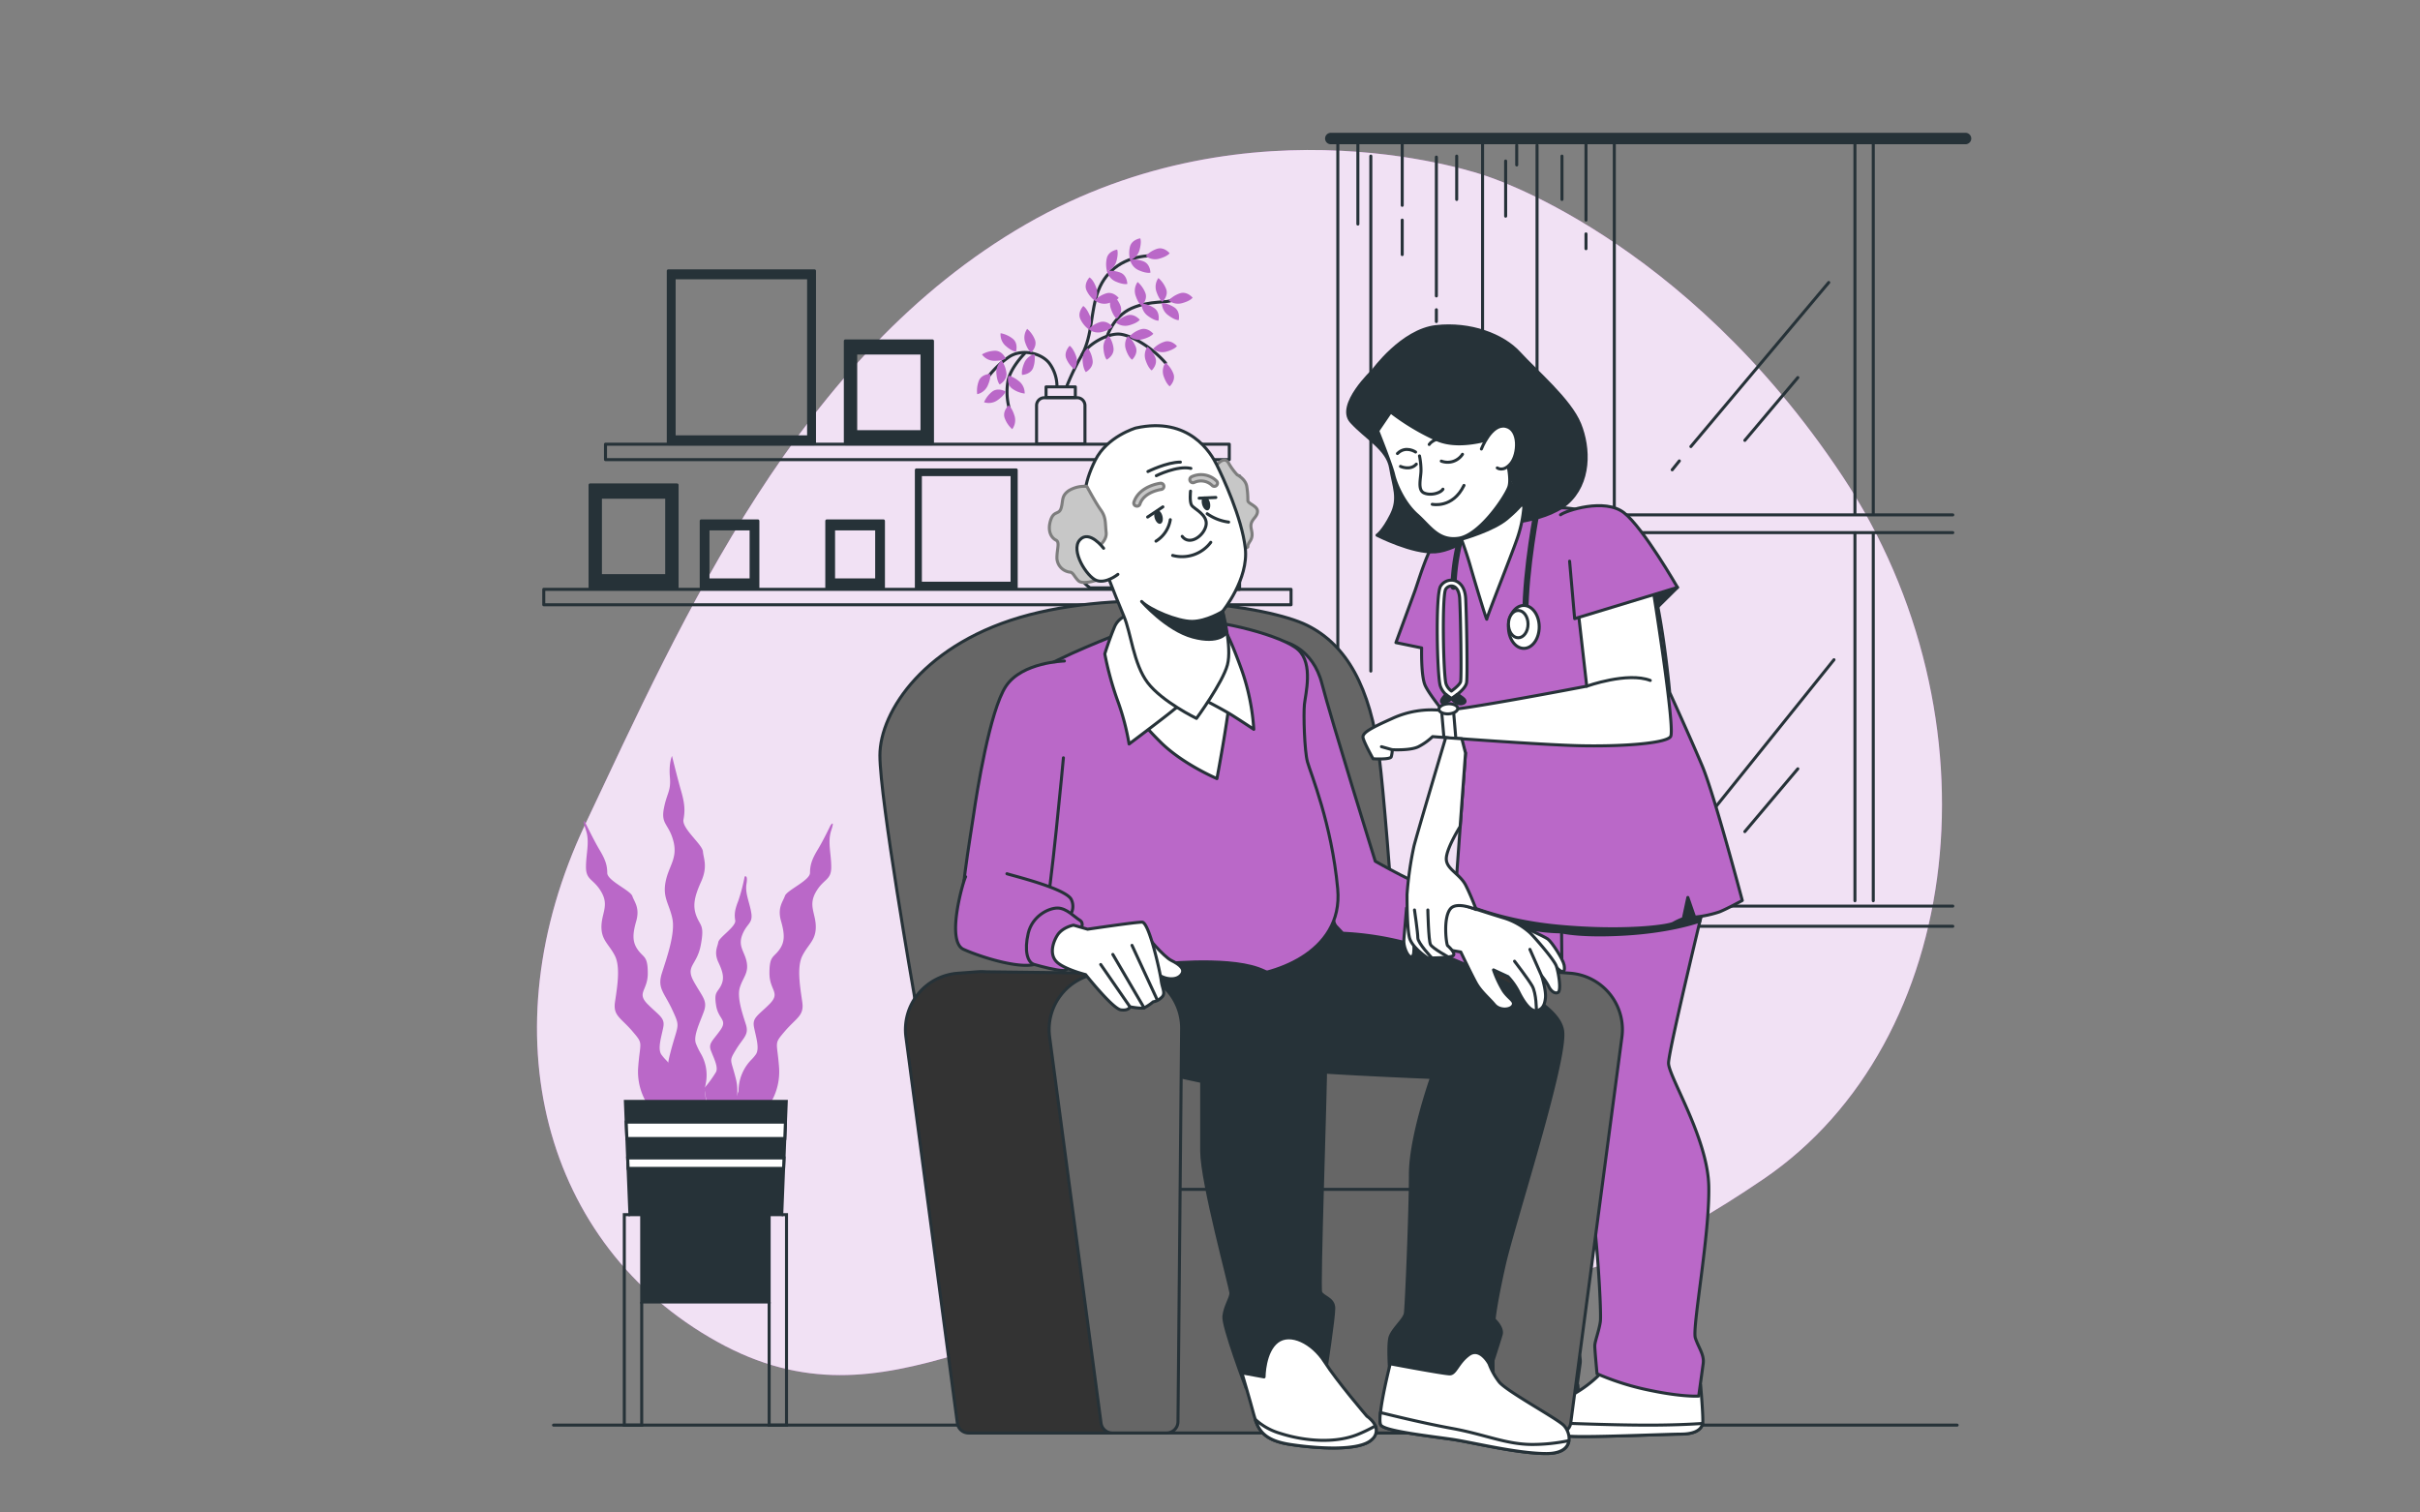 <svg xmlns="http://www.w3.org/2000/svg" xmlns:svg="http://www.w3.org/2000/svg" viewBox="0 0 800 500" id="svg364" width="800" height="500"><rect x="0" y="0" width="800" height="500" fill="#808080" stroke="none"/><defs id="defs368"></defs><g id="freepik--background-simple--inject-9" transform="translate(165.254,12.712)"><path d="m 325.63,45.32 c 0,0 -76.58,-27.24 -151.75,16.12 C 98.71,104.8 60.77,190.86 28.2,259.8 c -32.57,68.94 -13.83,139.06 43.56,171 57.39,31.94 96.41,-15.16 176.91,-17.45 80.5,-2.29 102.15,9.21 169,-36.26 66.85,-45.47 78.87,-152.88 26.18,-232.35 C 391.16,65.27 325.63,45.32 325.63,45.32 Z" style="fill:#ba68c8" id="path2"></path><path d="m 325.63,45.32 c 0,0 -76.58,-27.24 -151.75,16.12 C 98.71,104.8 60.77,190.86 28.2,259.8 c -32.57,68.94 -13.83,139.06 43.56,171 57.39,31.94 96.41,-15.16 176.91,-17.45 80.5,-2.29 102.15,9.21 169,-36.26 66.85,-45.47 78.87,-152.88 26.18,-232.35 C 391.16,65.27 325.63,45.32 325.63,45.32 Z" style="opacity:0.8;fill:#ffffff" id="path4"></path></g><g id="freepik--Floor--inject-9" transform="translate(165.254,12.712)"><line x1="17.73" y1="458.41" x2="481.73" y2="458.41" style="fill:none;stroke:#263238;stroke-linecap:round;stroke-linejoin:round" id="line7"></line></g><g id="freepik--Window--inject-9" transform="translate(165.254,12.712)"><rect x="277" y="34.47" width="91.4" height="343.51" style="fill:none;stroke:#263238;stroke-linecap:round;stroke-linejoin:round" id="rect10"></rect><path d="M 484.5,34.47 H 274.68 a 1.39,1.39 0 0 1 -1.39,-1.39 v 0 a 1.39,1.39 0 0 1 1.39,-1.39 H 484.5 a 1.4,1.4 0 0 1 1.4,1.39 v 0 a 1.4,1.4 0 0 1 -1.4,1.39 z" style="fill:#263238;stroke:#263238;stroke-linecap:round;stroke-linejoin:round" id="path12"></path><line x1="368.26" y1="293.5" x2="480.3" y2="293.5" style="fill:none;stroke:#263238;stroke-linecap:round;stroke-linejoin:round" id="line14"></line><line x1="368.26" y1="286.83" x2="480.3" y2="286.83" style="fill:none;stroke:#263238;stroke-linecap:round;stroke-linejoin:round" id="line16"></line><line x1="368.26" y1="157.5" x2="480.3" y2="157.5" style="fill:none;stroke:#263238;stroke-linecap:round;stroke-linejoin:round" id="line18"></line><line x1="368.26" y1="163.37" x2="480.3" y2="163.37" style="fill:none;stroke:#263238;stroke-linecap:round;stroke-linejoin:round" id="line20"></line><line x1="283.63" y1="34.98" x2="283.63" y2="61.36" style="fill:none;stroke:#263238;stroke-linecap:round;stroke-linejoin:round" id="line22"></line><line x1="287.91" y1="38.89" x2="287.91" y2="209.14" style="fill:none;stroke:#263238;stroke-linecap:round;stroke-linejoin:round" id="line24"></line><line x1="298.29" y1="34.66" x2="298.29" y2="55.17" style="fill:none;stroke:#263238;stroke-linecap:round;stroke-linejoin:round" id="line26"></line><line x1="298.29" y1="60.05" x2="298.29" y2="71.45" style="fill:none;stroke:#263238;stroke-linecap:round;stroke-linejoin:round" id="line28"></line><line x1="359.04" y1="64.61" x2="359.04" y2="69.5" style="fill:none;stroke:#263238;stroke-linecap:round;stroke-linejoin:round" id="line30"></line><line x1="359.04" y1="34.98" x2="359.04" y2="60.05" style="fill:none;stroke:#263238;stroke-linecap:round;stroke-linejoin:round" id="line32"></line><line x1="309.58" y1="89.68" x2="309.58" y2="93.59" style="fill:none;stroke:#263238;stroke-linecap:round;stroke-linejoin:round" id="line34"></line><line x1="309.58" y1="39.22" x2="309.58" y2="85.12" style="fill:none;stroke:#263238;stroke-linecap:round;stroke-linejoin:round" id="line36"></line><line x1="316.3" y1="38.89" x2="316.3" y2="53.22" style="fill:none;stroke:#263238;stroke-linecap:round;stroke-linejoin:round" id="line38"></line><line x1="351.1" y1="38.89" x2="351.1" y2="53.22" style="fill:none;stroke:#263238;stroke-linecap:round;stroke-linejoin:round" id="line40"></line><line x1="324.85" y1="34.66" x2="324.85" y2="157.14" style="fill:none;stroke:#263238;stroke-linecap:round;stroke-linejoin:round" id="line42"></line><line x1="336.14" y1="35.31" x2="336.14" y2="41.82" style="fill:none;stroke:#263238;stroke-linecap:round;stroke-linejoin:round" id="line44"></line><line x1="342.86" y1="35.31" x2="342.86" y2="122.14" style="fill:none;stroke:#263238;stroke-linecap:round;stroke-linejoin:round" id="line46"></line><line x1="332.48" y1="40.52" x2="332.48" y2="58.75" style="fill:none;stroke:#263238;stroke-linecap:round;stroke-linejoin:round" id="line48"></line><line x1="389.9" y1="139.66" x2="387.54" y2="142.6" style="fill:none;stroke:#263238;stroke-linecap:round;stroke-linejoin:round" id="line50"></line><line x1="439.29" y1="80.67" x2="393.71" y2="134.91" style="fill:none;stroke:#263238;stroke-linecap:round;stroke-linejoin:round" id="line52"></line><line x1="429.07" y1="112.1" x2="411.55" y2="132.87" style="fill:none;stroke:#263238;stroke-linecap:round;stroke-linejoin:round" id="line54"></line><line x1="389.9" y1="268.99" x2="387.54" y2="271.94" style="fill:none;stroke:#263238;stroke-linecap:round;stroke-linejoin:round" id="line56"></line><line x1="441.02" y1="205.38" x2="393.71" y2="264.24" style="fill:none;stroke:#263238;stroke-linecap:round;stroke-linejoin:round" id="line58"></line><line x1="429.07" y1="241.44" x2="411.55" y2="262.2" style="fill:none;stroke:#263238;stroke-linecap:round;stroke-linejoin:round" id="line60"></line><line x1="447.95" y1="163.42" x2="447.95" y2="285.05" style="fill:none;stroke:#263238;stroke-linecap:round;stroke-linejoin:round" id="line62"></line><line x1="447.95" y1="33.9" x2="447.95" y2="157.26" style="fill:none;stroke:#263238;stroke-linecap:round;stroke-linejoin:round" id="line64"></line><line x1="454.01" y1="163.57" x2="454.01" y2="285.05" style="fill:none;stroke:#263238;stroke-linecap:round;stroke-linejoin:round" id="line66"></line><line x1="454.01" y1="33.9" x2="454.01" y2="157.2" style="fill:none;stroke:#263238;stroke-linecap:round;stroke-linejoin:round" id="line68"></line></g><g id="freepik--Shelf--inject-9" transform="translate(165.254,12.712)"><rect x="34.91" y="134.13" width="206.21" height="5.1" style="fill:none;stroke:#263238;stroke-linecap:round;stroke-linejoin:round" id="rect71"></rect><rect x="14.5" y="182.11" width="247.04" height="5.1" style="fill:none;stroke:#263238;stroke-linecap:round;stroke-linejoin:round" id="rect73"></rect><path d="M 55.67,76.83 V 134 H 104 V 76.83 Z m 46.39,54.88 H 57.6 v -52.6 h 44.46 z" style="fill:#263238;stroke:#263238;stroke-linecap:round;stroke-linejoin:round" id="path75"></path><path d="m 137.68,142.64 v 39 h 33 v -39 z m 31.64,37.44 H 139 v -35.89 h 30.33 z" style="fill:#263238;stroke:#263238;stroke-linecap:round;stroke-linejoin:round" id="path77"></path><path d="m 114.2,100 v 34 H 143 v -34 z m 25.34,30 h -21.92 v -26 h 21.92 z" style="fill:#263238;stroke:#263238;stroke-linecap:round;stroke-linejoin:round" id="path79"></path><path d="m 29.81,147.6 v 34 h 28.76 v -34 z m 25.34,30 H 33.23 v -25.95 h 21.92 z" style="fill:#263238;stroke:#263238;stroke-linecap:round;stroke-linejoin:round" id="path81"></path><path d="m 66.56,159.49 v 22.14 H 85.28 V 159.49 Z M 83.05,179 H 68.79 v -16.87 h 14.26 z" style="fill:#263238;stroke:#263238;stroke-linecap:round;stroke-linejoin:round" id="path83"></path><path d="m 108.07,159.49 v 22.14 h 18.72 V 159.49 Z M 124.56,179 H 110.3 v -16.87 h 14.26 z" style="fill:#263238;stroke:#263238;stroke-linecap:round;stroke-linejoin:round" id="path85"></path><path d="m 179.94,118.77 h 10.9 a 2.57,2.57 0 0 1 2.57,2.57 V 134 h -16 v -12.65 a 2.57,2.57 0 0 1 2.53,-2.58 z" style="fill:none;stroke:#263238;stroke-linecap:round;stroke-linejoin:round" id="path87"></path><rect x="180.55" y="115.18" width="9.68" height="3.48" style="fill:none;stroke:#263238;stroke-linecap:round;stroke-linejoin:round" id="rect89"></rect><path d="m 187.36,115.07 a 82.05,82.05 0 0 1 5.1,-10.54 c 2.39,-3.75 8.17,-6.81 11.91,-6.81 3.74,0 10.89,4.08 15.66,9.53" style="fill:none;stroke:#263238;stroke-linecap:round;stroke-linejoin:round" id="path91"></path><path d="m 200.63,98.74 c 0,0 2,-6.8 8.17,-9.53 6.17,-2.73 12.25,-1.7 13.27,-2.72" style="fill:none;stroke:#263238;stroke-linecap:round;stroke-linejoin:round" id="path93"></path><path d="m 184.16,115 a 12.94,12.94 0 0 0 -2.59,-7.71 c -2.72,-3.4 -9.18,-4.77 -13.27,-2 a 30,30 0 0 0 -6.8,6.46" style="fill:none;stroke:#263238;stroke-linecap:round;stroke-linejoin:round" id="path95"></path><path d="m 173.41,104.19 c 0,0 -4.41,4.42 -5.41,8.81 a 21.06,21.06 0 0 0 0.34,9.19" style="fill:none;stroke:#263238;stroke-linecap:round;stroke-linejoin:round" id="path97"></path><path d="m 192.46,104.53 c 3.52,-6.61 2.74,-14.36 5.39,-21.23 2.74,-7.09 8.92,-10.92 16.39,-11.44" style="fill:none;stroke:#263238;stroke-linecap:round;stroke-linejoin:round" id="path99"></path><path d="m 162.08,110.9 c 0,0 -2.8,0 -3.73,2.23 a 9.07,9.07 0 0 0 -0.56,4.47 5,5 0 0 0 3.54,-3 c 1.12,-2.6 0.75,-3.7 0.75,-3.7 z" style="fill:#ba68c8" id="path101"></path><path d="m 167.2,105.81 c 0,0 -1.08,-2.58 -3.5,-2.57 a 9,9 0 0 0 -4.34,1.21 5,5 0 0 0 4.12,2.11 c 2.83,0.03 3.72,-0.75 3.72,-0.75 z" style="fill:#ba68c8" id="path103"></path><path d="m 167.16,116.7 c 0,0 -2.41,-1.42 -4.35,0 a 9,9 0 0 0 -2.76,3.56 5,5 0 0 0 4.57,-0.76 c 2.29,-1.65 2.54,-2.8 2.54,-2.8 z" style="fill:#ba68c8" id="path105"></path><path d="m 168.2,121.3 c 0,0 -2.11,1.84 -1.35,4.13 a 9.06,9.06 0 0 0 2.52,3.74 5,5 0 0 0 0.71,-4.57 c -0.87,-2.7 -1.88,-3.3 -1.88,-3.3 z" style="fill:#ba68c8" id="path107"></path><path d="m 168.09,111.55 c 0,0 -0.71,2.7 1.21,4.17 a 9,9 0 0 0 4.18,1.67 5,5 0 0 0 -2,-4.18 c -2.22,-1.74 -3.39,-1.66 -3.39,-1.66 z" style="fill:#ba68c8" id="path109"></path><path d="m 170.61,103.55 c 0,0 0.84,-2.66 -1,-4.23 a 9.06,9.06 0 0 0 -4.09,-1.88 5,5 0 0 0 1.77,4.27 c 2.14,1.86 3.32,1.84 3.32,1.84 z" style="fill:#ba68c8" id="path111"></path><path d="m 175.62,103.82 c 0,0 2.07,-1.87 1.27,-4.16 a 9.09,9.09 0 0 0 -2.58,-3.66 5,5 0 0 0 -0.64,4.58 c 0.92,2.66 1.95,3.24 1.95,3.24 z" style="fill:#ba68c8" id="path113"></path><path d="m 203.93,92.64 c 0,0 2.07,-1.87 1.27,-4.15 a 9.08,9.08 0 0 0 -2.58,-3.7 5,5 0 0 0 -0.63,4.59 c 0.91,2.68 1.94,3.26 1.94,3.26 z" style="fill:#ba68c8" id="path115"></path><path d="m 212.13,88.36 c 0,0 2.07,-1.87 1.27,-4.16 a 9.09,9.09 0 0 0 -2.58,-3.69 5,5 0 0 0 -0.64,4.58 c 0.92,2.69 1.95,3.27 1.95,3.27 z" style="fill:#ba68c8" id="path117"></path><path d="m 219,87.05 c 0,0 2.07,-1.87 1.27,-4.15 a 9.17,9.17 0 0 0 -2.58,-3.7 5,5 0 0 0 -0.63,4.59 c 0.94,2.68 1.94,3.26 1.94,3.26 z" style="fill:#ba68c8" id="path119"></path><path d="m 172.63,111.22 c 0,0 2.8,-0.09 3.66,-2.35 a 9,9 0 0 0 0.41,-4.49 5,5 0 0 0 -3.44,3.09 c -1.03,2.65 -0.63,3.75 -0.63,3.75 z" style="fill:#ba68c8" id="path121"></path><path d="m 217.71,93.3 c 0,0 0.62,-2.72 -1.35,-4.13 a 9,9 0 0 0 -4.23,-1.55 5,5 0 0 0 2.11,4.12 c 2.29,1.67 3.47,1.56 3.47,1.56 z" style="fill:#ba68c8" id="path123"></path><path d="m 224.41,93.12 c 0,0 0.63,-2.73 -1.34,-4.14 a 9.05,9.05 0 0 0 -4.23,-1.55 5,5 0 0 0 2.16,4.12 c 2.24,1.68 3.41,1.57 3.41,1.57 z" style="fill:#ba68c8" id="path125"></path><path d="m 165.21,114.38 c 0,0 2.47,-1.3 2.25,-3.71 a 9.11,9.11 0 0 0 -1.59,-4.22 5,5 0 0 0 -1.74,4.29 c 0.23,2.83 1.08,3.64 1.08,3.64 z" style="fill:#ba68c8" id="path127"></path><path d="m 193.71,110.29 c 0,0 2.47,-1.31 2.25,-3.72 a 9.11,9.11 0 0 0 -1.59,-4.22 5,5 0 0 0 -1.74,4.29 c 0.23,2.83 1.08,3.65 1.08,3.65 z" style="fill:#ba68c8" id="path129"></path><path d="m 188.35,101.6 c 0,0 -2,2 -1.13,4.2 a 9,9 0 0 0 2.71,3.6 5,5 0 0 0 0.47,-4.6 c -1.01,-2.65 -2.05,-3.2 -2.05,-3.2 z" style="fill:#ba68c8" id="path131"></path><path d="m 200.61,106.19 c 0,0 2.47,-1.31 2.25,-3.72 a 9,9 0 0 0 -1.6,-4.21 5,5 0 0 0 -1.73,4.28 c 0.22,2.83 1.08,3.65 1.08,3.65 z" style="fill:#ba68c8" id="path133"></path><path d="m 209,106.2 c 0,0 2.06,-1.89 1.23,-4.17 A 9.11,9.11 0 0 0 207.61,98.36 5,5 0 0 0 207,103 c 0.92,2.63 2,3.2 2,3.2 z" style="fill:#ba68c8" id="path135"></path><path d="m 215.47,109.74 c 0,0 2.06,-1.89 1.23,-4.17 a 9.11,9.11 0 0 0 -2.62,-3.67 5,5 0 0 0 -0.58,4.59 c 0.94,2.68 1.97,3.25 1.97,3.25 z" style="fill:#ba68c8" id="path137"></path><path d="m 223.82,101.71 c 0,0 -1.76,-2.16 -4.08,-1.47 a 9,9 0 0 0 -3.82,2.4 5,5 0 0 0 4.55,0.85 c 2.72,-0.78 3.35,-1.78 3.35,-1.78 z" style="fill:#ba68c8" id="path139"></path><path d="m 215.05,77.42 c 0,0 0,-2.79 -2.25,-3.72 a 9.06,9.06 0 0 0 -4.47,-0.54 5,5 0 0 0 3,3.53 c 2.6,1.11 3.72,0.73 3.72,0.73 z" style="fill:#ba68c8" id="path141"></path><path d="m 211.69,66.08 c 0,0 -2.77,0.38 -3.39,2.72 a 9,9 0 0 0 0.06,4.51 5,5 0 0 0 3.1,-3.44 c 0.75,-2.73 0.23,-3.79 0.23,-3.79 z" style="fill:#ba68c8" id="path143"></path><path d="m 207.41,81.15 c 0,0 0,-2.8 -2.24,-3.72 a 9,9 0 0 0 -4.48,-0.55 5,5 0 0 0 3,3.53 c 2.61,1.11 3.72,0.74 3.72,0.74 z" style="fill:#ba68c8" id="path145"></path><path d="m 204.05,69.8 c 0,0 -2.77,0.39 -3.39,2.73 a 9.1,9.1 0 0 0 0.06,4.5 5,5 0 0 0 3.1,-3.43 c 0.75,-2.74 0.23,-3.8 0.23,-3.8 z" style="fill:#ba68c8" id="path147"></path><path d="m 204.56,85.78 c 0,0 -1.73,-2.19 -4.06,-1.53 a 9,9 0 0 0 -3.85,2.33 5,5 0 0 0 4.53,0.93 c 2.74,-0.74 3.38,-1.73 3.38,-1.73 z" style="fill:#ba68c8" id="path149"></path><path d="m 194.9,79 c 0,0 -1.94,2 -1,4.23 a 9.08,9.08 0 0 0 2.83,3.51 5,5 0 0 0 0.31,-4.62 C 196,79.46 194.9,79 194.9,79 Z" style="fill:#ba68c8" id="path151"></path><path d="m 202.51,95.28 c 0,0 -1.73,-2.19 -4.06,-1.53 a 9.09,9.09 0 0 0 -3.85,2.33 5,5 0 0 0 4.53,0.93 c 2.74,-0.74 3.38,-1.73 3.38,-1.73 z" style="fill:#ba68c8" id="path153"></path><path d="m 192.85,88.45 c 0,0 -1.94,2 -1,4.23 a 9.08,9.08 0 0 0 2.83,3.51 5,5 0 0 0 0.31,-4.62 c -1.07,-2.57 -2.14,-3.12 -2.14,-3.12 z" style="fill:#ba68c8" id="path155"></path><path d="m 216,97.61 c 0,0 -1.77,-2.16 -4.09,-1.47 a 9,9 0 0 0 -3.82,2.4 5,5 0 0 0 4.55,0.85 c 2.73,-0.78 3.36,-1.78 3.36,-1.78 z" style="fill:#ba68c8" id="path157"></path><path d="m 211.53,93 c 0,0 -1.77,-2.17 -4.09,-1.47 a 9.07,9.07 0 0 0 -3.82,2.39 5,5 0 0 0 4.55,0.86 C 210.9,94 211.53,93 211.53,93 Z" style="fill:#ba68c8" id="path159"></path><path d="m 229,85.69 c 0,0 -1.77,-2.16 -4.09,-1.47 a 9,9 0 0 0 -3.82,2.4 5,5 0 0 0 4.55,0.85 c 2.77,-0.78 3.36,-1.78 3.36,-1.78 z" style="fill:#ba68c8" id="path161"></path><path d="m 221.4,71 c 0,0 -1.77,-2.17 -4.09,-1.48 a 9.07,9.07 0 0 0 -3.81,2.4 5,5 0 0 0 4.54,0.86 C 220.77,72 221.4,71 221.4,71 Z" style="fill:#ba68c8" id="path163"></path><path d="m 221.43,115 c 0,0 2.06,-1.89 1.23,-4.16 a 9,9 0 0 0 -2.62,-3.67 5,5 0 0 0 -0.58,4.59 c 0.94,2.62 1.97,3.24 1.97,3.24 z" style="fill:#ba68c8" id="path165"></path><path d="m 195.13,181.63 h 10.66 c 3.61,-2.45 6.07,-7.32 6.07,-12.93 a 17.14,17.14 0 0 0 -2.76,-9.53 h -17.28 a 17.14,17.14 0 0 0 -2.76,9.53 c 0,5.61 2.46,10.48 6.07,12.93 z" style="fill:none;stroke:#263238;stroke-linecap:round;stroke-linejoin:round" id="path167"></path><rect x="222.75" y="144.68" width="6.81" height="37.43" style="fill:none;stroke:#263238;stroke-linecap:round;stroke-linejoin:round" id="rect169"></rect><rect x="230.23" y="144.68" width="6.81" height="37.43" style="fill:none;stroke:#263238;stroke-linecap:round;stroke-linejoin:round" id="rect171"></rect><rect x="237.72" y="144.68" width="6.81" height="37.43" style="fill:none;stroke:#263238;stroke-linecap:round;stroke-linejoin:round" id="rect173"></rect></g><g id="freepik--Plant--inject-9" transform="translate(165.254,12.712)"><path d="m 57.93,354.1 a 26.68,26.68 0 0 1 -1.72,-18.22 c 2.64,-10.38 3.6,-8.64 0.85,-14.62 -2.75,-5.98 -5.13,-7.2 -3.49,-12.33 1.64,-5.13 4.46,-13.15 3.44,-18 -1.02,-4.85 -3.24,-6.85 -2.24,-12.1 1,-5.25 4.09,-7.78 2.58,-13.51 -1.51,-5.73 -4.15,-5.46 -3.15,-10.72 1,-5.26 2.4,-5.66 2,-10.41 -0.4,-4.75 0.7,-7 0.7,-7 0,0 1.81,7.43 3,11.54 1.19,4.11 1.36,6.48 0.79,9.48 -0.57,3 6.23,8.2 6.43,10.57 0.2,2.37 1.65,5 -0.61,10 -2.26,5 -2.83,8 -1.53,11.37 1.3,3.37 2.71,2.85 1.42,9.61 -1.29,6.76 -5.2,6.78 -2.3,12 2.9,5.22 4.64,6.33 3.3,10 -1.34,3.67 -3.46,7.9 -2.64,10.39 a 23.24,23.24 0 0 0 1.74,3.57 14.23,14.23 0 0 1 1.57,9.72 l -0.39,2.05 1.27,10.35 -6.17,5.05 c 0,0 -2.86,-2.18 -4.85,-8.79 z" style="fill:#ba68c8" id="path176"></path><path d="M 50.81,355 A 20.08,20.08 0 0 1 45.7,340.31 c 0.64,-8.94 1.92,-7.66 -1.91,-12.13 -3.83,-4.47 -6.39,-5.1 -5.75,-9.57 0.64,-4.47 1.92,-11.49 0,-15.32 -1.92,-3.83 -4.47,-5.11 -4.47,-9.58 0,-4.47 2.56,-7 0,-11.49 -2.56,-4.49 -5.11,-3.83 -5.11,-8.3 0,-4.47 1.28,-8.3 0,-12.13 -1.28,-3.83 -0.44,-3 -0.44,-3 0,0 3,6.23 4.91,9.42 1.91,3.19 2.56,5.11 2.56,7.66 0,2.55 7.66,5.75 8.3,7.66 0.64,1.91 2.55,3.84 1.27,8.3 -1.28,4.46 -1.27,7 0.64,9.58 1.91,2.58 3.19,1.92 3.19,7.66 0,5.74 -3.83,6.38 0,10.22 3.83,3.84 5.75,4.46 5.11,7.66 -0.64,3.2 -1.91,7 -0.64,8.93 a 15.22,15.22 0 0 0 1.6,1.88 14.7,14.7 0 0 1 4.15,10.21 v 0 l 3.19,8.3 -5.11,5.11 c 0,0 -3.19,-1.28 -6.38,-6.38 z" style="fill:#ba68c8" id="path178"></path><path d="m 87.2,355 a 20.1,20.1 0 0 0 5.1,-14.69 c -0.63,-8.94 -1.91,-7.66 1.92,-12.13 3.83,-4.47 6.38,-5.1 5.75,-9.57 -0.63,-4.47 -1.92,-11.49 0,-15.32 1.92,-3.83 4.46,-5.11 4.46,-9.58 0,-4.47 -2.55,-7 0,-11.49 2.55,-4.49 5.11,-3.83 5.11,-8.3 0,-4.47 -1.28,-8.3 0,-12.13 1.28,-3.83 -0.25,-1.64 -0.25,-1.64 0,0 -2.3,4.83 -4.22,8 -1.92,3.17 -2.55,5.11 -2.55,7.66 0,2.55 -7.66,5.75 -8.3,7.66 -0.64,1.91 -2.55,3.84 -1.28,8.3 1.27,4.46 1.28,7 -0.64,9.58 -1.92,2.58 -3.19,1.92 -3.19,7.66 0,5.74 3.83,6.38 0,10.22 -3.83,3.84 -5.74,4.46 -5.1,7.66 0.64,3.2 1.91,7 0.63,8.93 A 13.85,13.85 0 0 1 83.07,337.67 14.83,14.83 0 0 0 78.9,348 v 0 l -3.19,8.3 5.1,5.11 c 0,0 3.19,-1.31 6.39,-6.41 z" style="fill:#ba68c8" id="path180"></path><path d="m 75.94,356.6 a 16.2,16.2 0 0 0 2.14,-12.36 c -1.68,-7 -2.53,-5.85 -0.07,-9.91 2.46,-4.06 4.41,-4.91 3.31,-8.38 -1.1,-3.47 -3,-8.9 -2,-12.2 1,-3.3 2.89,-4.66 2.3,-8.22 -0.59,-3.56 -3,-5.25 -1.51,-9.15 1.49,-3.9 3.56,-3.72 3,-7.27 -0.56,-3.55 -2.11,-6.44 -1.59,-9.66 0.52,-3.22 -0.61,-2.38 -0.61,-2.38 a 60.54,60.54 0 0 1 -2.11,8.05 c -1.11,2.79 -1.36,4.4 -1,6.43 0.36,2.03 -5.34,5.59 -5.6,7.19 -0.26,1.6 -1.53,3.39 0.08,6.78 1.61,3.39 1.94,5.42 0.75,7.71 -1.19,2.29 -2.29,1.94 -1.54,6.52 0.75,4.58 3.89,4.58 1.35,8.13 -2.54,3.55 -4,4.32 -3.06,6.77 0.94,2.45 2.45,5.34 1.68,7 A 37.47,37.47 0 0 1 67.57,347 l 0.84,5.08 -1.45,7 4.74,3.39 c 0,0 2.37,-1.38 4.24,-5.87 z" style="fill:#ba68c8" id="path182"></path><polygon points="94.67,351.4 93.17,388.84 89.01,388.84 89.01,417.71 46.88,417.71 46.88,388.84 42.99,388.84 41.49,351.4 " style="fill:#263238;stroke:#263238;stroke-miterlimit:10" id="polygon184"></polygon><polygon points="41.76,358.25 41.98,363.67 94.18,363.67 94.39,358.25 " style="fill:#ffffff;stroke:#263238;stroke-miterlimit:10" id="polygon186"></polygon><polygon points="93.78,373.53 93.92,370.08 42.24,370.08 42.38,373.53 " style="fill:#ffffff;stroke:#263238;stroke-miterlimit:10" id="polygon188"></polygon><polyline points="42.99 388.83 41.13 388.83 41.13 458.42 46.88 458.42 46.88 417.71" style="fill:none;stroke:#263238;stroke-miterlimit:10" id="polyline190"></polyline><polyline points="93.17 388.83 94.75 388.83 94.75 458.42 89.01 458.42 89.01 417.71" style="fill:none;stroke:#263238;stroke-miterlimit:10" id="polyline192"></polyline></g><g id="freepik--Characters--inject-9" transform="translate(165.254,12.712)"><path d="m 136.94,316 c 0,0 -11.32,-64.5 -11.32,-79 0,-14.5 14.9,-37.5 49.46,-46.5 34.56,-9 78.66,-3 91.77,3.5 13.11,6.5 20.85,20.5 23.83,43.5 2.98,23 8.94,115.5 8.94,115.5 l -157.31,2.5 z" style="fill:#666666;stroke:#263238;stroke-linecap:round;stroke-linejoin:round" id="path195"></path><path d="m 324.23,440.31 a 40.34,40.34 0 0 1 -11.82,8.87 c -7,3.32 -10.35,7 -10,9.6 0.35,2.6 4.44,3 11.45,3.33 7.01,0.33 31.77,-0.74 35.84,-0.74 4.07,0 7.38,-1.11 7.38,-4.44 0,-3.33 -0.74,-11.82 -0.74,-11.82 z" style="fill:#ffffff;stroke:#263238;stroke-linecap:round;stroke-linejoin:round" id="path197"></path><path d="m 339,458.41 c -13.06,0 -30.61,-0.75 -36.43,-1 a 3.18,3.18 0 0 0 -0.14,1.38 c 0.37,2.59 4.44,3 11.45,3.33 7.01,0.33 31.77,-0.74 35.84,-0.74 3.66,0 6.72,-0.91 7.28,-3.53 -3.92,0.27 -9.9,0.56 -18,0.56 z" style="fill:#ffffff;stroke:#263238;stroke-linecap:round;stroke-linejoin:round" id="path199"></path><path d="m 359.32,278.15 c 0,0 -13.67,56.15 -13.67,60.58 0,4.43 12.93,24.75 13.3,40.63 0.37,15.88 -5.54,46.92 -4.43,50.24 1.11,3.32 3,5.54 2.58,8.5 -0.42,2.96 -1.47,10.71 -1.47,10.71 0,0 -5.18,0.37 -15.89,-1.85 A 86.61,86.61 0 0 1 322,441.42 c 0,0 -0.74,-7.76 -0.74,-9.23 0,-1.47 1.48,-5.18 1.85,-8.13 0.37,-2.95 -1.11,-31.77 -4.06,-46.91 -2.95,-15.14 -8.5,-34.73 -8.5,-45.07 0,-10.34 -0.37,-46.91 -0.37,-46.91 a 158.37,158.37 0 0 1 22.53,-12.93 c 13.3,-6.28 22.54,-2.95 22.54,-2.95 z" style="fill:#ba68c8;stroke:#263238;stroke-linecap:round;stroke-linejoin:round" id="path201"></path><path d="m 337.64,270.27 a 43.1,43.1 0 0 0 -4.92,2 167.94,167.94 0 0 0 -19.49,10.87 l 2.42,5.21 c 0,0 26.15,8.4 39.06,6.78 l 0.55,-0.08 c 2.28,-9.56 4.06,-16.87 4.06,-16.87 l -2.52,-5.48 a 11.72,11.72 0 0 0 -3.38,-1.45 c -1.42,-0.2 -8.58,-0.61 -15.78,-0.98 z" style="fill:#263238;stroke:#263238;stroke-linecap:round;stroke-linejoin:round" id="path203"></path><path d="M 364.86,440.31 A 40.47,40.47 0 0 1 353,449.18 c -7,3.32 -10.34,7 -10,9.6 0.34,2.6 4.43,3 11.45,3.33 7.02,0.33 31.77,-0.74 35.83,-0.74 4.06,0 7.39,-1.11 7.39,-4.44 0,-3.33 -0.74,-11.82 -0.74,-11.82 z" style="fill:#ffffff;stroke:#263238;stroke-linecap:round;stroke-linejoin:round" id="path205"></path><path d="m 379.63,458.41 c -13.06,0 -30.61,-0.75 -36.43,-1 a 3.18,3.18 0 0 0 -0.14,1.38 c 0.37,2.59 4.43,3 11.45,3.33 7.02,0.33 31.77,-0.74 35.83,-0.74 3.67,0 6.72,-0.91 7.29,-3.53 -3.92,0.27 -9.9,0.56 -18,0.56 z" style="fill:#ffffff;stroke:#263238;stroke-linecap:round;stroke-linejoin:round" id="path207"></path><path d="m 400,278.15 c 0,0 -13.67,56.15 -13.67,60.58 0,4.43 12.93,24.75 13.3,40.63 0.37,15.88 -5.54,46.92 -4.44,50.24 1.1,3.32 3,5.54 2.59,8.5 -0.41,2.96 -1.48,10.71 -1.48,10.71 0,0 -5.17,0.37 -15.88,-1.85 a 86.61,86.61 0 0 1 -17.73,-5.54 c 0,0 -0.74,-7.76 -0.74,-9.23 0,-1.47 1.48,-5.18 1.85,-8.13 0.37,-2.95 -1.11,-31.77 -4.07,-46.91 -2.96,-15.14 -8.49,-34.73 -8.49,-45.07 0,-10.34 -0.37,-46.91 -0.37,-46.91 a 157.66,157.66 0 0 1 22.53,-12.93 c 13.3,-6.28 22.53,-2.95 22.53,-2.95 z" style="fill:#ba68c8;stroke:#263238;stroke-linecap:round;stroke-linejoin:round" id="path209"></path><path d="m 387.73,268.45 a 38,38 0 0 0 -14.38,3.79 157.66,157.66 0 0 0 -22.53,12.93 c 0,0 0,4.22 0.1,10.19 2.35,0.49 8.84,1.45 21.22,0.71 13.66,-0.82 22.21,-3.48 24.52,-4.28 l 0.72,-3 0.26,-12.75 c 0,0 -6.14,-5.04 -9.91,-7.59 z" style="fill:#263238;stroke:#263238;stroke-linecap:round;stroke-linejoin:round" id="path211"></path><path d="m 320.46,162.47 c 0,0 -9,2.75 -11.25,4.25 -2.25,1.5 -5.75,13.25 -6.75,16 -1,2.75 -6.25,17 -6.25,17 l 8.5,1.75 c 0,0 -0.25,8.5 1,12 1.25,3.5 10.25,14 10.25,14 l 3.25,8.75 -3.5,48.5 c 0,0 12.75,6.75 34.25,8.75 21.5,2 36.25,0 38,-1 a 20.18,20.18 0 0 1 3.25,-1.5 l 1.5,-7 2.25,6.5 a 36.44,36.44 0 0 0 8.25,-1.75 c 3,-1.25 7.5,-3.75 7.5,-3.75 0,0 -9.25,-35 -13.25,-44.5 -4,-9.5 -10.75,-24.25 -10.75,-24.25 0,0 -3,-34.25 -9,-45.75 -6,-11.5 -17.25,-14.5 -25.25,-15.25 -8,-0.75 -32,7.25 -32,7.25 z" style="fill:#ba68c8;stroke:#263238;stroke-linecap:round;stroke-linejoin:round" id="path213"></path><path d="m 318,163.7 a 68.66,68.66 0 0 0 -2.77,17.57" style="fill:#ffffff;stroke:#263238;stroke-width:2px;stroke-linecap:round;stroke-linejoin:round" id="path215"></path><path d="m 316.44,219 a 1.25,1.25 0 0 1 -0.32,-0.05 10.37,10.37 0 0 1 -1.55,-0.72 c -0.45,0.3 -0.82,0.52 -1,0.63 a 1,1 0 0 1 -1,-1.72 l 0.28,-0.17 a 6.64,6.64 0 0 1 -2,-3 c -1,-3.19 -1.64,-30.09 0.11,-32.89 a 4.23,4.23 0 0 1 4.6,-1.88 c 1,0.27 3.49,1.4 3.72,6.06 0.29,5.75 0.64,25.28 0.3,27.64 -0.2,1.37 -1.7,2.86 -3.17,4 a 2.22,2.22 0 0 0 0.34,0.13 1,1 0 0 1 0.63,1.27 1,1 0 0 1 -0.94,0.7 z m -1.88,-38 a 2.28,2.28 0 0 0 -1.9,1.07 c -1.26,2.17 -0.8,28.22 0.11,31.26 a 5,5 0 0 0 1.78,2.42 c 1.6,-1.18 2.95,-2.46 3.06,-3.2 0.3,-2.09 0,-21.09 -0.32,-27.26 -0.12,-2.35 -0.92,-3.89 -2.22,-4.22 A 1.79,1.79 0 0 0 314.56,181 Z" style="fill:#ffffff;stroke:#263238;stroke-linecap:round;stroke-linejoin:round" id="path217"></path><path d="m 312.82,216.94 1.75,1.26 a 8,8 0 0 1 -2.41,1.38 c -0.93,0.19 -1.67,-0.58 0.66,-2.64 z" style="fill:#263238;stroke:#263238;stroke-linecap:round;stroke-linejoin:round" id="path219"></path><path d="m 316.42,216.89 -1.85,1.31 c 0,0 1.88,2.5 3.93,1.57 2.05,-0.93 -2.08,-2.88 -2.08,-2.88 z" style="fill:#263238;stroke:#263238;stroke-linecap:round;stroke-linejoin:round" id="path221"></path><path d="m 343,155.06 c 0,0 -4,20.05 -4,35.77" style="fill:none;stroke:#263238;stroke-width:2px;stroke-linecap:round;stroke-linejoin:round" id="path223"></path><path d="m 343.58,194.53 c 0,3.92 -2.28,7.1 -5.09,7.1 -2.81,0 -5.09,-3.18 -5.09,-7.1 0,-3.92 2.28,-7.09 5.09,-7.09 2.81,0 5.09,3.18 5.09,7.09 z" style="fill:#ffffff;stroke:#263238;stroke-linecap:round;stroke-linejoin:round" id="path225"></path><path d="m 339.88,193.61 c 0,2.49 -1.45,4.51 -3.24,4.51 -1.79,0 -3.24,-2 -3.24,-4.51 0,-2.51 1.45,-4.51 3.24,-4.51 1.79,0 3.24,2.02 3.24,4.51 z" style="fill:#ffffff;stroke:#263238;stroke-linecap:round;stroke-linejoin:round" id="path227"></path><polygon points="377.46,181.22 389.29,181.47 381.71,188.97 " style="fill:#263238;stroke:#263238;stroke-linecap:round;stroke-linejoin:round" id="polygon229"></polygon><path d="m 356.29,187.8 3,26.33 c 0,0 -43.33,8.34 -48,8 A 31,31 0 0 0 295,224.8 c -6.67,3 -10,4.67 -9.67,6.33 0.33,1.66 3.33,7 3.33,7 0,0 5.67,0.34 6,-0.66 a 8.67,8.67 0 0 0 0.34,-2.34 c 0,0 6,0.34 8.66,-1 a 20.1,20.1 0 0 0 4.67,-3.33 c 0,0 35,2.67 48.33,3 13.33,0.33 28.67,-0.67 30.34,-3 1.67,-2.33 -6,-50 -6,-50 z" style="fill:#ffffff;stroke:#263238;stroke-linecap:round;stroke-linejoin:round" id="path231"></path><path d="m 359.29,214.13 c 0,0 13.46,-4.82 21,-1.9" style="fill:none;stroke:#263238;stroke-linecap:round;stroke-linejoin:round" id="path233"></path><polygon points="311.29,222.13 312.07,231 316.03,231.62 315.19,221.61 " style="fill:#ffffff;stroke:#263238;stroke-linecap:round;stroke-linejoin:round" id="polygon235"></polygon><path d="m 316.65,221.43 c 0.05,0.92 -1.3,1.75 -3,1.85 -1.7,0.1 -3.17,-0.56 -3.23,-1.48 -0.06,-0.92 1.3,-1.75 3,-1.85 1.7,-0.1 3.17,0.56 3.23,1.48 z" style="fill:#ffffff;stroke:#263238;stroke-linecap:round;stroke-linejoin:round" id="path237"></path><line x1="294.96" y1="235.13" x2="291.42" y2="234.13" style="fill:none;stroke:#263238;stroke-linecap:round;stroke-linejoin:round" id="line239"></line><path d="m 353.62,172.8 1.67,19 34,-10.33 c 0,0 -11.29,-19.67 -17.67,-24.67 -6.38,-5 -19.33,-0.67 -21,0.67" style="fill:#ba68c8;stroke:#263238;stroke-linecap:round;stroke-linejoin:round" id="path241"></path><path d="m 288.71,109.72 c 0,0 -12.25,11.5 -7.25,17 5,5.5 12,9 13,15.25 1,6.25 3,10 0.25,15.5 -2.75,5.5 -4.75,6.75 -4.75,6.75 0,0 11.75,6 19.25,5.5 7.5,-0.5 18.25,-9 18.25,-9 0,0 17.5,-0.25 25.25,-7 7.75,-6.75 7.5,-18.25 4.25,-26.25 -3.25,-8 -14.5,-17.47 -19.96,-23.47 -5.46,-6 -16.25,-10 -27.5,-8.75 -11.25,1.25 -20.79,14.47 -20.79,14.47 z" style="fill:#263238;stroke:#263238;stroke-linecap:round;stroke-linejoin:round" id="path243"></path><path d="m 317,163.22 c 0,0 2.25,5.75 3.75,11 1.5,5.25 5.5,18.5 5.5,17.75 0,-0.75 8,-20.75 10,-26.5 a 42.28,42.28 0 0 0 2.25,-10.5 l -6.75,-15.75 a 38.07,38.07 0 0 1 -9,12.5 c -6,5.25 -7.5,7.75 -7.5,7.75 z" style="fill:#ffffff;stroke:#263238;stroke-linecap:round;stroke-linejoin:round" id="path245"></path><path d="m 318.12,165.48 c 0,0 10.33,-2.91 14.85,-6.78 4.52,-3.87 4.84,-4.85 4.84,-4.85 l -5.49,-10.33 z" style="fill:#263238;stroke:#263238;stroke-linecap:round;stroke-linejoin:round" id="path247"></path><path d="m 290.21,129.72 c 0,0 4.5,11.25 5.25,14.5 0.75,3.25 3.5,9.5 7.75,13.25 4.25,3.75 7,8.75 13.75,7.75 6.75,-1 15,-13 16.5,-16.75 1.5,-3.75 -2,-14 -2,-15.25 a 2,2 0 0 0 -1.25,-1.75 c 0,0 -12,4.75 -20.25,1.25 a 77.06,77.06 0 0 1 -15.5,-9.25 z" style="fill:#ffffff;stroke:#263238;stroke-linecap:round;stroke-linejoin:round" id="path249"></path><path d="m 324.46,135.72 c 0,0 3.25,-8.5 8,-7.5 4.75,1 4.25,9.25 1.75,12.25 -2.5,3 -4.5,1.5 -4.5,1.5" style="fill:#ffffff;stroke:#263238;stroke-linecap:round;stroke-linejoin:round" id="path251"></path><path d="m 304,138 a 24.69,24.69 0 0 1 0.5,4.75 c 0,2.5 -1.25,6.5 1,7.5 2.25,1 5.5,0 6.25,-1.25" style="fill:none;stroke:#263238;stroke-linecap:round;stroke-linejoin:round" id="path253"></path><path d="m 308.21,154 c 0,0 6.75,1.5 10.5,-6.25" style="fill:none;stroke:#263238;stroke-linecap:round;stroke-linejoin:round" id="path255"></path><path d="m 311.21,139.72 a 5.9,5.9 0 0 0 7,-2.25" style="fill:none;stroke:#263238;stroke-linecap:round;stroke-linejoin:round" id="path257"></path><path d="m 297.71,141.47 c 0,0 3.25,1.5 5.25,-0.75" style="fill:none;stroke:#263238;stroke-linecap:round;stroke-linejoin:round" id="path259"></path><path d="m 302.71,136.72 c 0,0 -3.25,-2.25 -6,0.5" style="fill:none;stroke:#263238;stroke-linecap:round;stroke-linejoin:round" id="path261"></path><path d="m 307.21,134.22 c 0,0 1.5,-2.5 6.25,-2" style="fill:none;stroke:#263238;stroke-linecap:round;stroke-linejoin:round" id="path263"></path><path d="m 259.74,199.58 c 0,0 9,2 12,13.67 3,11.67 17.64,58.75 17.64,58.75 0,0 15.49,8.85 20.16,9.52 4.67,0.67 8.66,1 9,6 0.34,5 -1,13 -3.67,14.33 -2.67,1.33 -12.67,1.34 -20,1 -7.33,-0.34 -12,-2 -16,-4.66 -4,-2.66 -8.33,-29 -13,-41.67 -4.67,-12.67 -14.13,-38.91 -13.13,-45.57 1,-6.66 3.67,-11.37 7,-11.37 z" style="fill:#ba68c8;stroke:#263238;stroke-linecap:round;stroke-linejoin:round" id="path265"></path><path d="m 295,309 -6.43,-0.48 a 18.67,18.67 0 0 0 -20.08,18.87 l 1.2,129.87 a 3.76,3.76 0 0 0 3.76,3.73 h 58.82 l 15.1,-152.49 z" style="fill:#333333;stroke:#263238;stroke-linecap:round;stroke-linejoin:round" id="path267"></path><path d="m 332.25,461 a 3.76,3.76 0 0 1 -3.76,-3.73 l -1.2,-129.87 a 18.67,18.67 0 0 1 20.08,-18.87 l 6.43,0.48 a 18.69,18.69 0 0 1 17.12,21.09 L 354,457.7 a 3.75,3.75 0 0 1 -3.72,3.27 z" style="fill:#666666;stroke:#263238;stroke-linecap:round;stroke-linejoin:round" id="path269"></path><path d="m 196.12,338 h 113 a 12,12 0 0 1 12,12 v 111 h -125 z" style="fill:#666666;stroke:#263238;stroke-linecap:round;stroke-linejoin:round" id="path271"></path><line x1="321.62" y1="380.47" x2="203.62" y2="380.47" style="fill:none;stroke:#263238;stroke-linecap:round;stroke-linejoin:round" id="line273"></line><path d="m 273.29,290.13 5.33,5.67 a 101.87,101.87 0 0 1 33.38,7.33 c 16.66,7 38,15.34 39.33,25 1.33,9.66 -16.33,64 -19.33,77.34 -3,13.34 -3.34,18 -3.34,18 0,0 3,2.66 2.34,5 -0.66,2.34 -4.34,13.66 -4.34,13.66 a 98.72,98.72 0 0 1 -16,2.34 82.54,82.54 0 0 1 -16.33,-1.34 c 0,0 -1,-11.33 0,-14 1,-2.67 4.67,-5.66 5,-7.66 0.33,-2 1.67,-33.67 1.67,-46 0,-12.33 7,-32 7,-32 0,0 -33,-1.34 -42.67,-2.34 -9.67,-1 -33,-23.33 -33.67,-34.33 -0.67,-11 25.63,-23 41.63,-16.67 z" style="fill:#263238;stroke:#263238;stroke-linecap:round;stroke-linejoin:round" id="path275"></path><path d="m 327,438.13 c 0,0 -3,-5.66 -6.67,-3 -3.67,2.66 -4.33,6.34 -6.33,6.34 -2,0 -19.67,-3.34 -19.67,-3.34 0,0 -4.67,18.34 -3,20.34 1.67,2 17,3.66 23.67,4.66 6.67,1 21.33,4.67 31,4.67 9.67,0 8,-7 5.66,-9.33 -2.34,-2.33 -19,-11.34 -21.33,-14.34 a 22.6,22.6 0 0 1 -3.33,-6 z" style="fill:#ffffff;stroke:#263238;stroke-linecap:round;stroke-linejoin:round" id="path277"></path><path d="m 353.38,463.53 a 58.74,58.74 0 0 1 -12.09,1.27 c -8.67,0 -15.67,-3.33 -26.67,-5.33 -8.65,-1.58 -19.37,-4.18 -23.54,-5.22 -0.23,2.09 -0.22,3.7 0.21,4.22 1.67,2 17,3.66 23.67,4.66 6.67,1 21.33,4.67 31,4.67 5.2,0 7.12,-2.03 7.42,-4.27 z" style="fill:#ffffff;stroke:#263238;stroke-linecap:round;stroke-linejoin:round" id="path279"></path><path d="m 204.62,196.8 c 0,0 -20,7.67 -27.33,12.67 -7.33,5 -2.67,24 -2.67,34.66 0,10.66 -2,39.34 -2.33,45 -0.33,5.66 7,13.34 12,16.34 5,3 47.67,4.66 59,4.66 11.33,0 35.67,-7.33 33.67,-29 -2,-21.67 -9,-38.33 -10,-42 -1,-3.67 -1.34,-15.66 -1,-19 0.34,-3.34 3,-13.33 -2,-18 -5,-4.67 -26,-10 -35.67,-9.66 -9.67,0.34 -23.67,4.33 -23.67,4.33 z" style="fill:#ba68c8;stroke:#263238;stroke-linecap:round;stroke-linejoin:round" id="path281"></path><path d="m 207.24,218.77 a 13.32,13.32 0 0 0 2.09,3.78 118.7,118.7 0 0 0 9,10 c 7.27,7.28 18.71,12.13 18.71,12.13 0,0 3.81,-20.09 4.5,-29.1 0.69,-9.01 -4.16,-16.28 -12.13,-19 -7.97,-2.72 -22.51,0.34 -24.59,5.89 -1.52,4.13 1.06,12.47 2.42,16.3 z" style="fill:#ffffff;stroke:#263238;stroke-linecap:round;stroke-linejoin:round" id="path283"></path><path d="m 208.33,190.63 a 5,5 0 0 0 -2,0.52 6.67,6.67 0 0 0 -3.24,3.63 c -1.74,4.16 -3.12,8.67 -3.12,8.67 a 104.09,104.09 0 0 0 4.16,15.24 80.5,80.5 0 0 1 3.87,14.55 c 0,0 12.47,-9.36 14.89,-11.43 a 46.32,46.32 0 0 1 7.28,-4.51 c 0,0 8.31,4.16 12.12,6.58 3.81,2.42 6.93,4.51 6.93,4.51 a 73,73 0 0 0 -4.16,-20.09 c -3.81,-10.4 -5.54,-13.52 -7.62,-15.59 -2.08,-2.07 -18.02,-7.97 -29.11,-2.08 z" style="fill:#ffffff;stroke:#263238;stroke-linecap:round;stroke-linejoin:round" id="path285"></path><path d="m 237,141 c 0,0 2.46,-3.15 3.88,-0.66 a 20.1,20.1 0 0 0 2.84,3.9 c 0,0 2.83,1.42 3.19,3.9 a 27.87,27.87 0 0 1 0.35,4.61 c 0,1.06 3.19,1.77 3.19,3.55 0,1.78 -1.77,2.48 -2.12,4.25 -0.35,1.77 1.17,3.34 -0.36,5.67 -1.53,2.33 0.14,1.48 -1.53,2.34 -1.67,0.86 -3.43,1.92 -3.43,1.92 l -8.16,-27 z" style="fill:#c7c7c7;stroke:#7d7d7d;stroke-linecap:round;stroke-linejoin:round" id="path287"></path><path d="m 210.2,128.78 c 0,0 -9.44,2.76 -13.38,10.63 -3.94,7.87 -4.33,13.78 -2.36,20.47 1.97,6.69 9.44,25.58 11.81,31.09 2.37,5.51 3.15,15.75 7.87,22 4.72,6.25 16.14,11.81 16.14,11.81 0,0 8.65,-11.81 10.23,-17.71 1.58,-5.9 -1.58,-17.71 -1.58,-17.71 0,0 8.66,-10.63 7.48,-20.86 -1.18,-10.23 -7.48,-23.58 -9.41,-27.5 -1.93,-3.92 -9.09,-16.15 -26.8,-12.22 z" style="fill:#ffffff;stroke:#263238;stroke-linecap:round;stroke-linejoin:round" id="path289"></path><path d="m 217,144.55 c 0,0 6.93,-3.46 11.43,-2.42" style="fill:none;stroke:#263238;stroke-linecap:round;stroke-linejoin:round" id="path291"></path><path d="m 214.22,143.17 c 0,0 6.24,-3.12 10.74,-3.12" style="fill:none;stroke:#263238;stroke-linecap:round;stroke-linejoin:round" id="path293"></path><path d="m 238.93,189.4 c 0,0 -5.31,3.31 -10.16,3.31 -4.85,0 -13.86,-3.81 -16.63,-6.59 0,0 8.21,9.4 16.93,11.75 8.72,2.35 11.07,-1.34 11.07,-1.34 z" style="fill:#263238;stroke:#263238;stroke-linecap:round;stroke-linejoin:round" id="path295"></path><path d="m 196.52,169 a 7.64,7.64 0 0 0 0.77,-0.52 c 1.21,-0.89 3.39,-2.83 3.13,-5.15 -0.35,-3.19 0,-5 -1.77,-7.45 -1.77,-2.45 -4.61,-7.8 -4.61,-7.8 a 10,10 0 0 0 -6,1.42 c -2.48,1.77 -1.78,3.19 -2.48,5.67 -0.7,2.48 -2.49,0.71 -3.55,4.26 -1.06,3.55 0.35,5.67 1.77,6.38 1.42,0.71 0.36,2.84 0.36,6 a 4.88,4.88 0 0 0 4.25,4.61 c 1.07,0 1.42,1.42 2.84,2.84 1.42,1.42 6,-0.17 6,-0.17 0,0 2.15,-1.25 2.5,-2.67 0.35,-1.42 -3.21,-7.42 -3.21,-7.42 z" style="fill:#c7c7c7;stroke:#7d7d7d;stroke-linecap:round;stroke-linejoin:round" id="path297"></path><path d="m 199.58,168.54 c 0,0 -4.73,-6.3 -7.88,-2.76 -3.15,3.54 2.36,12.2 5.51,13.38 3.15,1.18 7.09,-2 7.09,-2" style="fill:#ffffff;stroke:#263238;stroke-linecap:round;stroke-linejoin:round" id="path299"></path><path d="m 228.31,149.64 c 0,0 -0.4,3.55 0.39,4.73 0.79,1.18 5.51,3.15 4.72,6.69 -0.79,3.54 -5.51,6.69 -7.87,3.54" style="fill:none;stroke:#263238;stroke-linecap:round;stroke-linejoin:round" id="path301"></path><path d="M 222.4,170.9 A 11.88,11.88 0 0 0 235,166.57" style="fill:none;stroke:#263238;stroke-linecap:round;stroke-linejoin:round" id="path303"></path><path d="m 210.6,154.62 a 1.26,1.26 0 0 1 -0.33,-0.05 1,1 0 0 1 -0.66,-1.32 c 1.76,-5.28 8.45,-6.18 8.73,-6.21 a 1.038,1.038 0 0 1 0.26,2.06 c -0.06,0 -5.67,0.77 -7,4.81 a 1,1 0 0 1 -1,0.71 z" style="fill:#c7c7c7;stroke:#7d7d7d;stroke-linecap:round;stroke-linejoin:round" id="path305"></path><path d="m 236.18,148.07 a 1,1 0 0 1 -0.73,-0.3 5.26,5.26 0 0 0 -5.89,-1 1.04,1.04 0 0 1 -0.93,-1.86 7.3,7.3 0 0 1 8.28,1.38 1,1 0 0 1 0,1.47 1,1 0 0 1 -0.73,0.31 z" style="fill:#c7c7c7;stroke:#7d7d7d;stroke-linecap:round;stroke-linejoin:round" id="path307"></path><path d="m 221.62,159.09 a 10.24,10.24 0 0 1 -4.73,7.09" style="fill:none;stroke:#263238;stroke-linecap:round;stroke-linejoin:round" id="path309"></path><path d="m 233.82,157.12 a 15.93,15.93 0 0 0 7.08,2.76" style="fill:none;stroke:#263238;stroke-linecap:round;stroke-linejoin:round" id="path311"></path><path d="m 219,157.81 c 0.35,1.25 0.06,2.42 -0.65,2.62 -0.71,0.2 -1.55,-0.66 -1.9,-1.91 -0.35,-1.25 -0.06,-2.43 0.65,-2.62 0.71,-0.19 1.56,0.66 1.9,1.91 z" style="fill:#263238" id="path313"></path><path d="m 234.69,153.36 c 0.34,1.25 0.05,2.42 -0.65,2.62 -0.7,0.2 -1.56,-0.66 -1.9,-1.92 -0.34,-1.26 -0.06,-2.42 0.64,-2.62 0.7,-0.2 1.56,0.66 1.91,1.92 z" style="fill:#263238" id="path315"></path><line x1="219.17" y1="154.85" x2="214.13" y2="158.21" style="fill:none;stroke:#263238;stroke-linecap:round;stroke-linejoin:round" id="line317"></line><line x1="231.16" y1="151.98" x2="236.68" y2="151.74" style="fill:none;stroke:#263238;stroke-linecap:round;stroke-linejoin:round" id="line319"></line><path d="m 337.64,293.42 c 0,0 7.4,3.32 8.76,4.28 1.36,0.96 5.1,6.8 5.41,8.62 0.31,1.82 -0.06,2.57 -1.2,1.91 -1.14,-0.66 -4.37,-4.53 -6.87,-7.17 -2.5,-2.64 -5.69,-4.3 -6.47,-5.87 -0.78,-1.57 -0.87,-2.07 0.37,-1.77 z" style="fill:#ffffff;stroke:#263238;stroke-linecap:round;stroke-linejoin:round" id="path321"></path><path d="m 315.47,285.5 c 0,0 12.19,4 16.47,5.27 a 22.92,22.92 0 0 1 8.63,4.93 c 1.22,1.15 7.95,8.78 8.68,11 0.73,2.22 1.74,8.16 0.49,8.71 -1.25,0.55 -2.53,-0.91 -3.09,-2.17 a 20.08,20.08 0 0 0 -2.26,-3.33 c 0,0 1.51,4.81 1.25,7.23 -0.26,2.42 -1,3.89 -3,4.23 -2,0.34 -4.24,-3 -5.79,-6.1 a 21.47,21.47 0 0 0 -3.6,-5.13 l -4.78,-2.22 a 35.22,35.22 0 0 0 3.22,6.89 c 1.83,2.73 4,3.37 3.21,4.86 -0.79,1.49 -4.43,1.78 -6.14,-0.29 -1.71,-2.07 -4.46,-4.31 -6,-7.09 -1.54,-2.78 -5.11,-10.29 -5.11,-10.29 l -9.76,-1.7 c 0,0 -5.71,-1.72 -6.08,-7.74 -0.37,-6.02 11.02,-8.63 13.66,-7.06 z" style="fill:#ffffff;stroke:#263238;stroke-linecap:round;stroke-linejoin:round" id="path323"></path><path d="m 335.42,305.05 c 0,0 4.37,5.67 5.81,8.13 1.44,2.46 1.42,8.21 1.42,8.21" style="fill:none;stroke:#263238;stroke-linecap:round;stroke-linejoin:round" id="path325"></path><line x1="344.39" y1="309.93" x2="340.5" y2="301.13" style="fill:none;stroke:#263238;stroke-linecap:round;stroke-linejoin:round" id="line327"></line><path d="m 217,306.13 c 0,0 22.33,-2.66 33.66,1.34 11.33,4 22.34,18 22.34,29.66 0,11.66 -2.34,75.67 -1.67,77.34 0.67,1.67 4.33,2 4.33,5.33 0,3.33 -2.66,20.67 -2.66,20.67 0,0 -15.67,5.66 -21,5.66 h -5.34 c 0,0 -7.66,-20.33 -7.33,-23.66 0.33,-3.33 2.33,-6 2.33,-7.67 0,-1.67 -9.66,-36.67 -9.66,-47 v -23 l -18.67,-4 c 0,0 -8.33,-23.67 3.67,-34.67 z" style="fill:#263238;stroke:#263238;stroke-linecap:round;stroke-linejoin:round" id="path329"></path><path d="m 286.62,455.47 c 0,0 -10,-11.67 -14,-18 -4,-6.33 -11.33,-10 -15.66,-6.67 -4.33,3.33 -4.34,11.67 -4.34,11.67 l -7.33,-1.34 c 0,0 2.67,9 4,14 1.33,5 3.33,8.34 12,9.67 8.67,1.33 23,2.33 27,-1.67 4,-4 -1.67,-7.66 -1.67,-7.66 z" style="fill:#ffffff;stroke:#263238;stroke-linecap:round;stroke-linejoin:round" id="path331"></path><path d="m 288.29,463.13 a 3.83,3.83 0 0 0 1.11,-4.46 49.42,49.42 0 0 1 -5.78,2.8 c -7.33,3 -17.33,2.33 -25.66,-0.34 a 20.63,20.63 0 0 1 -8.27,-4.64 c 1.37,4.25 3.75,7.1 11.6,8.31 8.71,1.33 23,2.33 27,-1.67 z" style="fill:#ffffff;stroke:#263238;stroke-linecap:round;stroke-linejoin:round" id="path333"></path><path d="m 299.72,287.44 c 0,0 -0.66,7.91 -0.88,10.32 -0.22,2.41 1.1,5.28 2,5.71 0.9,0.43 1.32,-0.43 1.32,-2.41 v -3.3 c -0.03,-0.66 -2.44,-10.32 -2.44,-10.32 z" style="fill:#ffffff;stroke:#263238;stroke-linecap:round;stroke-linejoin:round" id="path335"></path><path d="m 312.86,271.21 c 0,-3.44 4.58,-10.69 4.58,-10.69 l 1.77,-24.3 -1.2,-4.71 -5.34,-0.38 c -2.11,7.08 -9.52,32 -10.5,35.88 a 114.57,114.57 0 0 0 -2.29,16 c 0,1.9 0,10.68 0.77,14.12 0.77,3.44 6.1,6.86 6.1,6.86 0,0 7.2,0 8.34,-0.76 1.14,-0.76 -1.75,-3.3 -1.75,-3.3 -0.43,0 -1.7,-9.42 1,-12.34 2.18,-2.33 8.4,0.38 8.4,0.38 0,0 -1.53,-4.2 -3.44,-8 -1.91,-3.8 -6.44,-5.33 -6.44,-8.76 z" style="fill:#ffffff;stroke:#263238;stroke-linecap:round;stroke-linejoin:round" id="path337"></path><path d="m 314,303.91 c 0,0 -5.71,-3.07 -6.37,-4.39 -0.66,-1.32 -0.87,-11.42 -0.87,-11.42" style="fill:none;stroke:#263238;stroke-linecap:round;stroke-linejoin:round" id="path339"></path><path d="m 308.06,303.91 c 0,0 -4.61,-4.83 -4.61,-6.59 0,-1.76 -1.1,-9.22 -1.1,-9.22" style="fill:none;stroke:#263238;stroke-linecap:round;stroke-linejoin:round" id="path341"></path><path d="m 198.84,309 -38.11,-0.45 a 18.13,18.13 0 0 0 -2.95,0 l -6.44,0.48 a 18.68,18.68 0 0 0 -17.11,21.09 l 17,127.63 a 3.76,3.76 0 0 0 3.73,3.27 h 47.5 z" style="fill:#333333;stroke:#263238;stroke-linecap:round;stroke-linejoin:round" id="path343"></path><path d="m 220.4,461 a 3.77,3.77 0 0 0 3.76,-3.73 l 1.2,-129.87 a 18.68,18.68 0 0 0 -20.08,-18.87 l -6.44,0.48 a 18.68,18.68 0 0 0 -17.11,21.09 l 17,127.63 a 3.76,3.76 0 0 0 3.73,3.27 z" style="fill:#666666;stroke:#263238;stroke-linecap:round;stroke-linejoin:round" id="path345"></path><path d="m 186.62,205.8 c 0,0 -14,0.33 -19.33,8.33 -5.33,8 -9.67,35.34 -10.67,42.34 -1,7 -5.33,31.66 -3.66,36.33 1.67,4.67 6,5.33 14,5.67 8,0.34 11.66,-4 13.33,-9 1.67,-5 6,-51.67 6,-51.67" style="fill:#ba68c8;stroke:#263238;stroke-linecap:round;stroke-linejoin:round" id="path347"></path><path d="m 167.62,276.13 c 2,0.67 20,5 21.34,8.67 a 5.1,5.1 0 0 1 -1,5.67 c 0,0 -6,14.33 -11.34,15.66 -5.34,1.33 -17.33,-2.33 -23.33,-5 -6,-2.67 0,-23 0.67,-24" style="fill:#ba68c8;stroke:#263238;stroke-linecap:round;stroke-linejoin:round" id="path349"></path><path d="m 192,294.47 c 0,0 1.33,-2 -0.34,-3 -1.67,-1 -4.33,-4 -7.33,-4 -3,0 -8.33,2.66 -9.67,8.33 -1.34,5.67 -0.33,9.67 2,10.33 2.33,0.66 7.34,2 9.67,2 2.33,0 4,-5 4.33,-6 0.33,-1 1.34,-7.66 1.34,-7.66 z" style="fill:#ba68c8;stroke:#263238;stroke-linecap:round;stroke-linejoin:round" id="path351"></path><path d="m 213.62,296.47 c 0,0 5.67,7 8.34,8.33 2.67,1.33 5,3 3,5 -2,2 -6.67,1 -8.67,-1.67 -2,-2.67 -2.67,-11.66 -2.67,-11.66 z" style="fill:#ffffff;stroke:#263238;stroke-linecap:round;stroke-linejoin:round" id="path353"></path><path d="m 194.29,294.47 c 0,0 15.67,-2.34 18,-2.34 2.33,0 6,16.67 6.33,19.34 0.33,2.67 1.67,4.33 0,5.66 a 4.91,4.91 0 0 1 -2.66,1.34 15.28,15.28 0 0 1 -3,2 c -1,0.33 -4.67,-0.34 -4.67,-0.34 0,0 -0.33,1.34 -3,1 -2.67,-0.34 -11.67,-11.66 -11.67,-11.66 0,0 -6.66,-1.67 -9.33,-4 -2.67,-2.33 -1.67,-6.34 0,-9 1.67,-2.66 5.33,-3.34 5.33,-3.34 z" style="fill:#ffffff;stroke:#263238;stroke-linecap:round;stroke-linejoin:round" id="path355"></path><line x1="208.96" y1="299.8" x2="217.29" y2="317.8" style="fill:none;stroke:#263238;stroke-linecap:round;stroke-linejoin:round" id="line357"></line><line x1="202.62" y1="302.8" x2="212.96" y2="320.47" style="fill:none;stroke:#263238;stroke-linecap:round;stroke-linejoin:round" id="line359"></line><line x1="208.29" y1="320.13" x2="198.62" y2="306.13" style="fill:none;stroke:#263238;stroke-linecap:round;stroke-linejoin:round" id="line361"></line></g></svg>